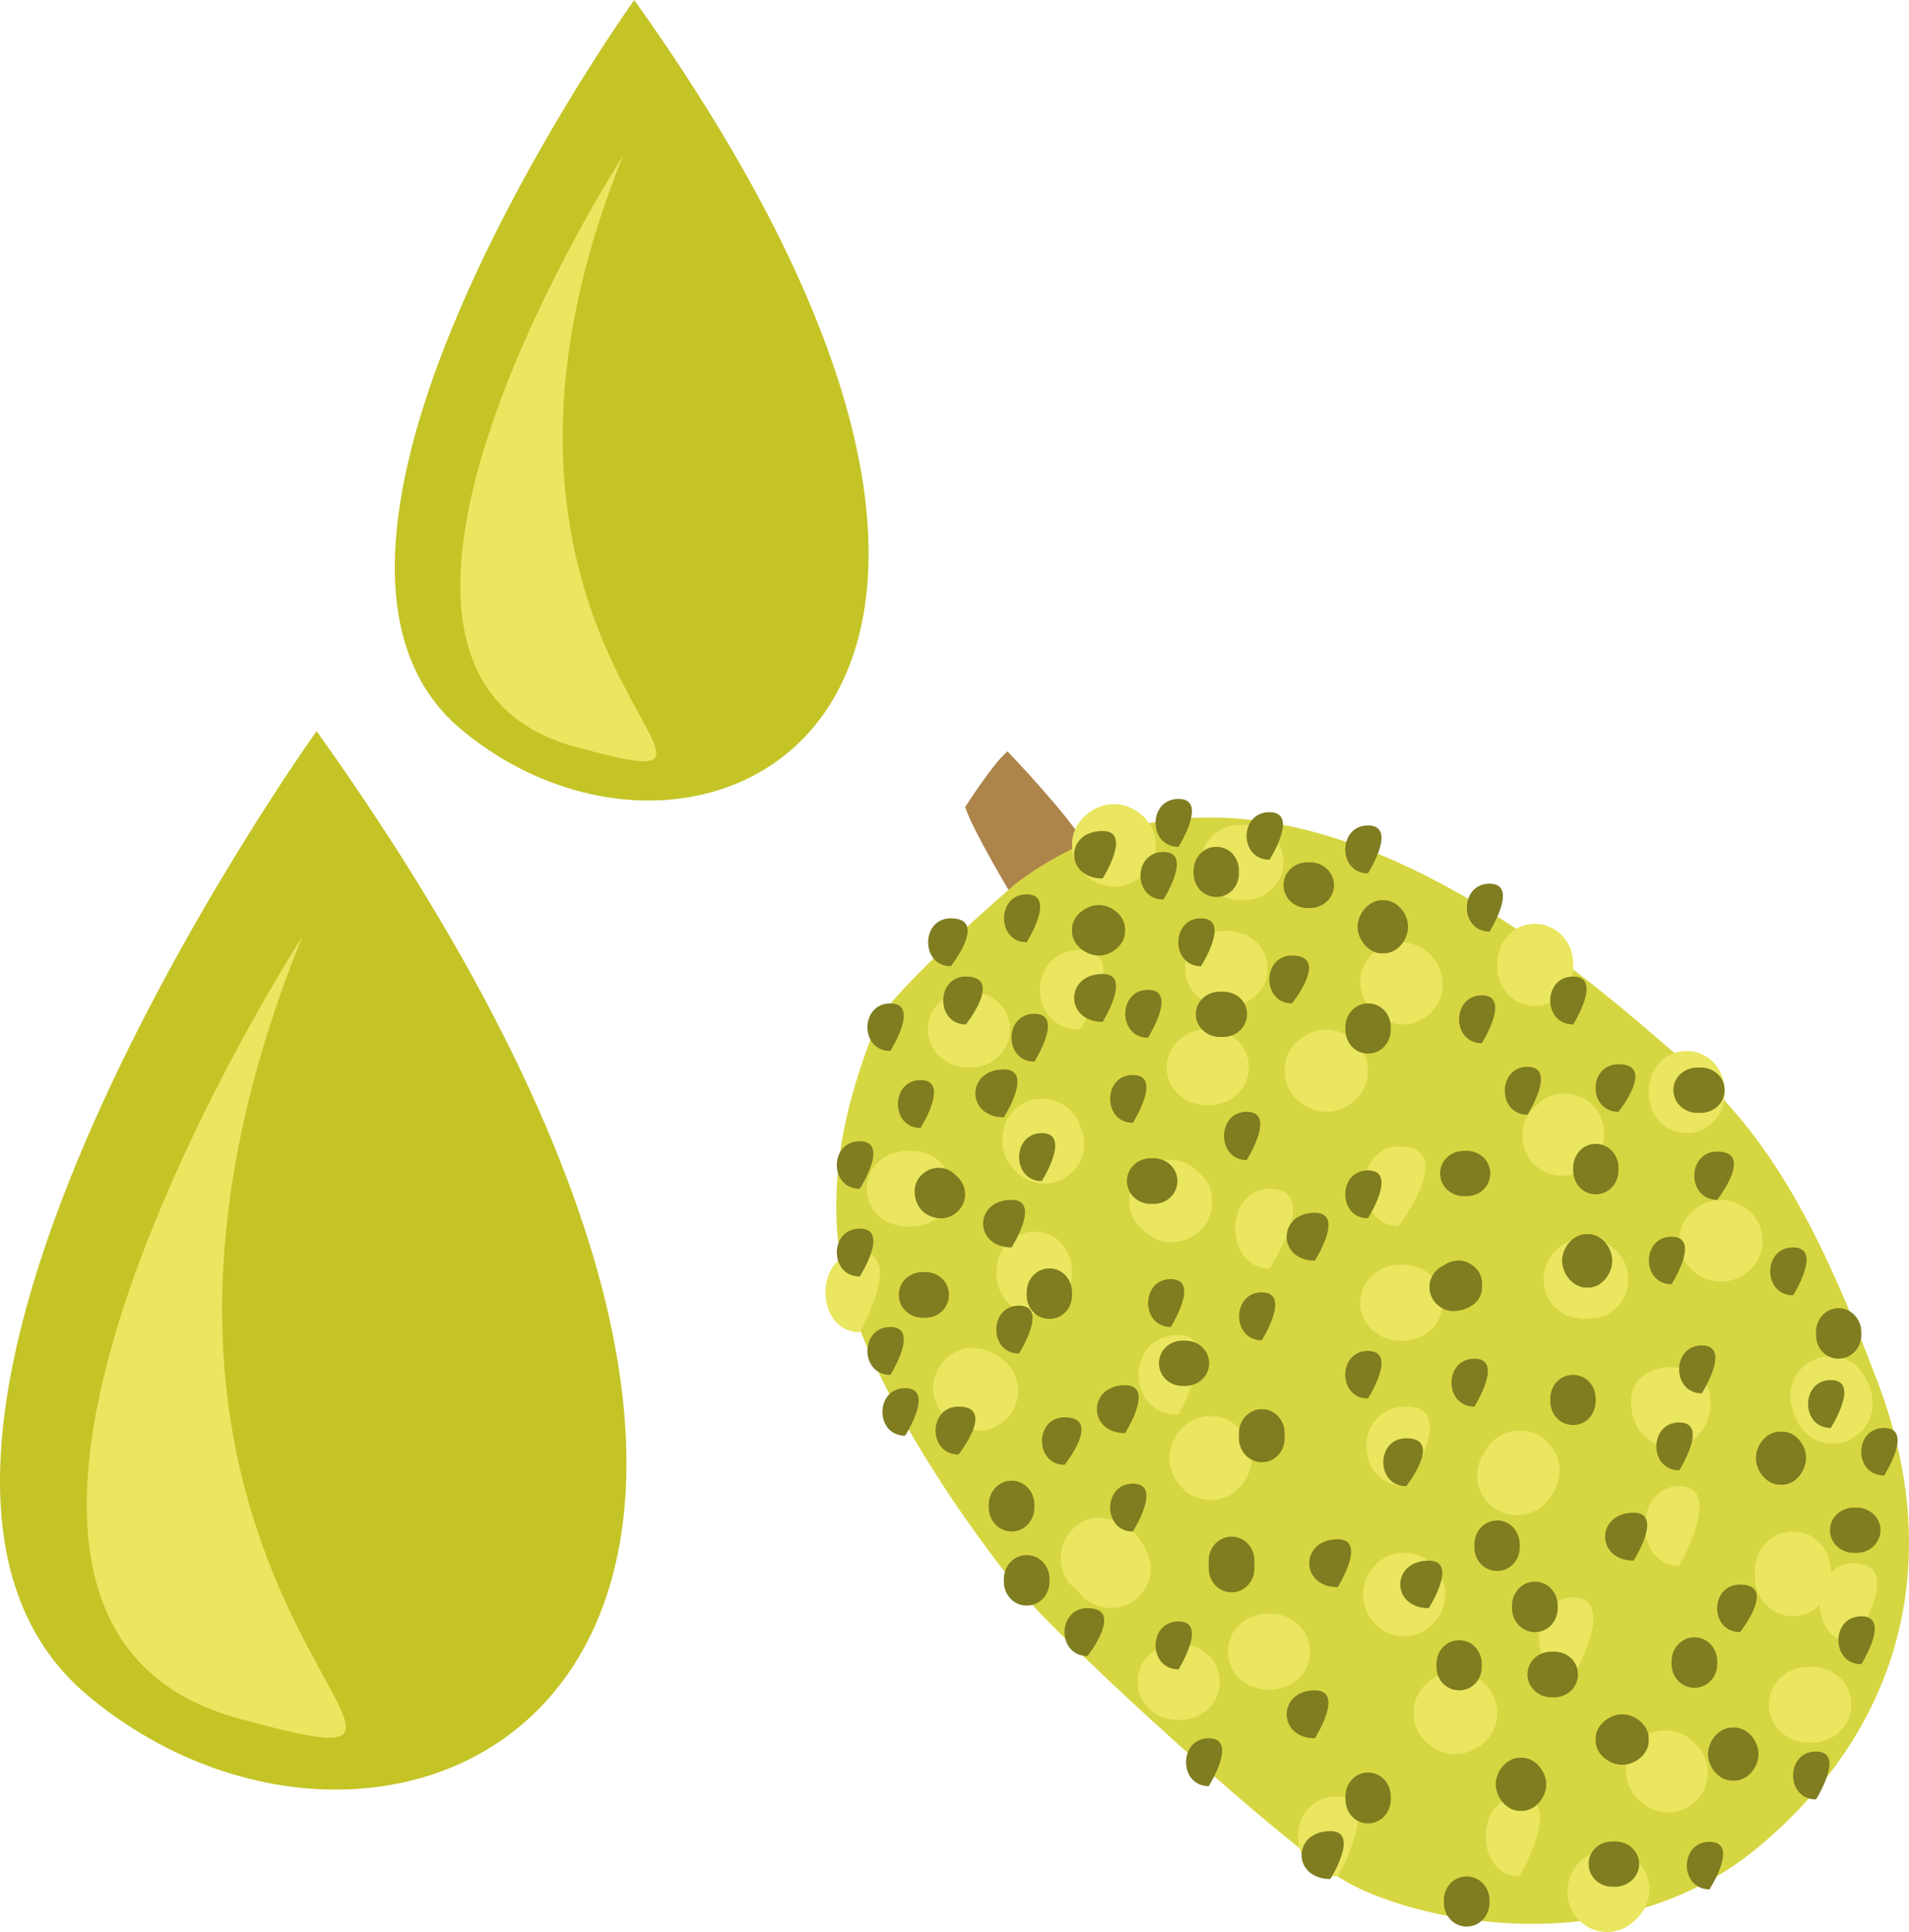 <?xml version="1.0" encoding="UTF-8" standalone="no"?>
<!-- Creator: CorelDRAW Home & Student X7 -->

<svg
   xmlns:dc="http://purl.org/dc/elements/1.1/"
   xmlns:cc="http://creativecommons.org/ns#"
   xmlns:rdf="http://www.w3.org/1999/02/22-rdf-syntax-ns#"
   xmlns:svg="http://www.w3.org/2000/svg"
   xmlns="http://www.w3.org/2000/svg"
   xmlns:sodipodi="http://sodipodi.sourceforge.net/DTD/sodipodi-0.dtd"
   xmlns:inkscape="http://www.inkscape.org/namespaces/inkscape"
   xml:space="preserve"
   width="51.806mm"
   height="52.43mm"
   version="1.1"
   style="clip-rule:evenodd;fill-rule:evenodd;image-rendering:optimizeQuality;shape-rendering:geometricPrecision;text-rendering:geometricPrecision"
   viewBox="0 0 5180.579 5243"
   id="svg295"
   sodipodi:docname="3362.svg"
   inkscape:version="0.92.4 (5da689c313, 2019-01-14)"><sodipodi:namedview
   pagecolor="#ffffff"
   bordercolor="#666666"
   borderopacity="1"
   objecttolerance="10"
   gridtolerance="10"
   guidetolerance="10"
   inkscape:pageopacity="0"
   inkscape:pageshadow="2"
   inkscape:window-width="640"
   inkscape:window-height="480"
   id="namedview297"
   showgrid="false"
   inkscape:zoom="0.2102413"
   inkscape:cx="93.021866"
   inkscape:cy="90.255116"
   inkscape:window-x="0"
   inkscape:window-y="0"
   inkscape:window-maximized="0"
   inkscape:current-layer="svg295" />
 <defs
   id="defs4">
  <style
   type="text/css"
   id="style2">
   <![CDATA[
    .fil3 {fill:#7F7D1F;fill-rule:nonzero}
    .fil0 {fill:#AD844A;fill-rule:nonzero}
    .fil4 {fill:#C4C427;fill-rule:nonzero}
    .fil1 {fill:#D6D642;fill-rule:nonzero}
    .fil2 {fill:#EAE660;fill-rule:nonzero}
   ]]>
  </style>
 </defs>
 <g
   id="Vrstva_x0020_1"
   transform="translate(-8038.797,-11995)">
  <g
   id="_457830904">
   <path
   class="fil0"
   d="m 10989,14293 c -51,-87 -216,-259 -216,-259 -36,28 -115,151 -115,151 21,65 129,244 129,244 z"
   id="path7"
   inkscape:connector-curvature="0"
   style="fill:#ad844a;fill-rule:nonzero" />
   <path
   class="fil1"
   d="m 10795,14393 c 0,0 -353,303 -382,389 -29,87 -151,361 -86,670 64,310 367,727 489,871 122,144 691,663 864,771 173,108 734,244 1131,-87 396,-331 504,-785 324,-1260 -156,-410 -288,-669 -533,-878 -245,-209 -1102,-1008 -1807,-476 z"
   id="path9"
   inkscape:connector-curvature="0"
   style="fill:#d6d642;fill-rule:nonzero" />
   <path
   class="fil2"
   d="m 11313,14994 h 7 c 59,0 108,-44 108,-102 0,-59 -49,-104 -108,-104 h -7 c -59,0 -108,45 -108,104 0,58 49,102 108,102 z"
   id="path11"
   inkscape:connector-curvature="0"
   style="fill:#eae660;fill-rule:nonzero" />
   <path
   class="fil2"
   d="m 11751,14904 v -7 c 0,-59 -54,-108 -113,-108 -59,0 -113,49 -113,108 v 7 c 0,59 54,108 113,108 59,0 113,-49 113,-108 z"
   id="path13"
   inkscape:connector-curvature="0"
   style="fill:#eae660;fill-rule:nonzero" />
   <path
   class="fil2"
   d="m 11484,15437 c 0,0 144,-216 0,-216 -124,0 -124,216 0,216 0,0 -124,0 0,0 z"
   id="path15"
   inkscape:connector-curvature="0"
   style="fill:#eae660;fill-rule:nonzero" />
   <path
   class="fil2"
   d="m 11237,15834 c 0,0 123,-216 0,-216 -145,0 -145,216 0,216 0,0 -145,0 0,0 z"
   id="path17"
   inkscape:connector-curvature="0"
   style="fill:#eae660;fill-rule:nonzero" />
   <path
   class="fil2"
   d="m 10948,15452 v -7 c 0,-59 -43,-108 -102,-108 -59,0 -103,49 -103,108 v 7 c 0,59 44,108 103,108 59,0 102,-49 102,-108 z"
   id="path19"
   inkscape:connector-curvature="0"
   style="fill:#eae660;fill-rule:nonzero" />
   <path
   class="fil2"
   d="m 10975,15092 c 0,-3 0,-5 0,-7 -2,10 -3,19 -4,28 0,0 0,0 0,0 -25,25 -50,50 -75,75 0,0 0,0 0,0 -41,-16 -81,-33 -122,-50 0,1 0,2 1,2 -4,-8 -8,-17 -11,-25 5,13 10,26 16,39 12,24 40,42 65,49 28,8 58,4 83,-11 24,-14 42,-37 50,-64 8,-30 2,-57 -11,-83 -1,-3 -2,-5 -3,-7 4,9 7,17 11,26 -5,-11 -8,-24 -14,-35 -28,-42 -73,-60 -122,-49 -1,0 -1,0 -1,0 -34,8 -68,41 -75,76 -3,12 -4,24 -4,36 0,59 49,108 108,108 59,0 108,-49 108,-108 z"
   id="path21"
   inkscape:connector-curvature="0"
   style="fill:#eae660;fill-rule:nonzero" />
   <path
   class="fil2"
   d="m 11212,15143 c -25,1 -33,2 -56,14 -16,10 -29,23 -38,39 -16,27 -17,54 -12,83 7,35 33,53 60,71 -8,-6 -15,-12 -22,-17 0,0 0,0 0,0 -9,-16 -18,-32 -28,-47 0,0 0,0 0,0 17,-41 34,-82 51,-122 -1,0 -1,0 -1,0 18,-5 36,-10 54,-14 0,0 0,0 -1,0 -29,2 -55,9 -76,31 -20,21 -32,48 -32,77 0,28 12,56 32,76 19,19 49,34 76,32 25,-2 34,-4 56,-16 16,-9 29,-22 39,-38 15,-26 17,-54 11,-84 -7,-34 -33,-52 -59,-70 7,6 14,11 21,17 0,0 0,0 0,0 9,15 18,31 28,48 0,-1 0,-1 0,-1 -17,41 -33,81 -50,122 0,0 1,0 1,0 -18,5 -37,9 -55,15 1,0 1,0 1,0 30,-3 55,-11 77,-33 19,-19 31,-47 31,-75 0,-29 -12,-57 -31,-77 -19,-19 -49,-34 -77,-31 z"
   id="path23"
   inkscape:connector-curvature="0"
   style="fill:#eae660;fill-rule:nonzero" />
   <path
   class="fil2"
   d="m 10969,14789 c 0,0 144,-216 0,-216 -144,0 -144,216 0,216 0,0 -144,0 0,0 z"
   id="path25"
   inkscape:connector-curvature="0"
   style="fill:#eae660;fill-rule:nonzero" />
   <path
   class="fil2"
   d="m 10672,14686 h -7 c -59,0 -108,43 -108,102 0,59 49,104 108,104 h 7 c 59,0 108,-45 108,-104 0,-59 -49,-102 -108,-102 z"
   id="path27"
   inkscape:connector-curvature="0"
   style="fill:#eae660;fill-rule:nonzero" />
   <path
   class="fil2"
   d="m 10513,15118 h -14 c -58,0 -108,44 -108,103 0,59 50,102 108,102 h 14 c 59,0 108,-43 108,-102 0,-59 -49,-103 -108,-103 z"
   id="path29"
   inkscape:connector-curvature="0"
   style="fill:#eae660;fill-rule:nonzero" />
   <path
   class="fil2"
   d="m 10679,15870 c 1,0 2,0 3,0 -19,-5 -37,-10 -55,-15 1,0 3,1 4,2 -8,-5 -15,-11 -22,-17 8,8 17,14 26,21 17,13 38,13 59,16 26,3 58,-14 76,-32 20,-20 32,-48 32,-76 0,-29 -12,-56 -32,-77 -7,-5 -14,-11 -22,-17 -17,-9 -35,-14 -54,-14 -1,0 -2,-1 -3,-1 19,6 37,10 55,15 -1,0 -3,-1 -4,-2 8,6 15,11 22,17 -8,-8 -17,-14 -26,-20 -17,-13 -38,-14 -59,-17 -26,-3 -58,14 -76,32 -20,20 -32,48 -32,77 0,28 12,56 32,76 7,6 14,11 22,17 17,10 35,15 54,15 z"
   id="path31"
   inkscape:connector-curvature="0"
   style="fill:#eae660;fill-rule:nonzero" />
   <path
   class="fil2"
   d="m 11025,16330 c 1,0 2,0 3,1 -10,-2 -20,-3 -29,-4 2,0 4,0 5,1 -8,-4 -17,-7 -26,-11 2,1 4,2 5,3 -8,-5 -15,-11 -22,-17 2,2 4,4 5,6 -5,-7 -11,-15 -17,-22 5,6 8,12 12,19 26,52 99,67 147,38 24,-14 42,-37 50,-64 8,-30 2,-57 -11,-83 -8,-16 -18,-29 -29,-43 -23,-27 -59,-37 -93,-40 -59,-4 -108,52 -108,108 0,29 11,56 31,77 22,21 48,30 77,31 z"
   id="path33"
   inkscape:connector-curvature="0"
   style="fill:#eae660;fill-rule:nonzero" />
   <path
   class="fil2"
   d="m 11479,16580 h 7 c 59,0 108,-44 108,-103 0,-59 -49,-103 -108,-103 h -7 c -59,0 -108,44 -108,103 0,59 49,103 108,103 z"
   id="path35"
   inkscape:connector-curvature="0"
   style="fill:#eae660;fill-rule:nonzero" />
   <path
   class="fil2"
   d="m 11320,16065 h 8 c 58,0 108,-55 108,-114 0,-58 -50,-113 -108,-113 h -8 c -59,0 -108,55 -108,113 0,59 49,114 108,114 z"
   id="path37"
   inkscape:connector-curvature="0"
   style="fill:#eae660;fill-rule:nonzero" />
   <path
   class="fil2"
   d="m 11234,16662 h 7 c 59,0 108,-44 108,-103 0,-59 -49,-103 -108,-103 h -7 c -59,0 -108,44 -108,103 0,59 49,103 108,103 z"
   id="path39"
   inkscape:connector-curvature="0"
   style="fill:#eae660;fill-rule:nonzero" />
   <path
   class="fil2"
   d="m 11669,17087 c 0,0 124,-217 0,-217 -144,0 -144,217 0,217 0,0 -144,0 0,0 z"
   id="path41"
   inkscape:connector-curvature="0"
   style="fill:#eae660;fill-rule:nonzero" />
   <path
   class="fil2"
   d="m 12163,17087 c 0,0 124,-217 0,-217 -123,0 -123,217 0,217 0,0 -123,0 0,0 z"
   id="path43"
   inkscape:connector-curvature="0"
   style="fill:#eae660;fill-rule:nonzero" />
   <path
   class="fil2"
   d="m 12308,16546 c 0,0 123,-216 0,-216 -124,0 -124,216 0,216 0,0 -124,0 0,0 z"
   id="path45"
   inkscape:connector-curvature="0"
   style="fill:#eae660;fill-rule:nonzero" />
   <path
   class="fil2"
   d="m 11853,16209 h -7 c -59,0 -108,54 -108,113 0,59 49,113 108,113 h 7 c 59,0 108,-54 108,-113 0,-59 -49,-113 -108,-113 z"
   id="path47"
   inkscape:connector-curvature="0"
   style="fill:#eae660;fill-rule:nonzero" />
   <path
   class="fil2"
   d="m 11175,14293 v -8 c 0,-58 -55,-108 -113,-108 -59,0 -114,50 -114,108 v 8 c 0,59 55,108 114,108 58,0 113,-49 113,-108 z"
   id="path49"
   inkscape:connector-curvature="0"
   style="fill:#eae660;fill-rule:nonzero" />
   <path
   class="fil2"
   d="m 11406,14438 h 8 c 58,0 108,-44 108,-103 0,-59 -50,-102 -108,-102 h -8 c -58,0 -108,43 -108,102 0,59 50,103 108,103 z"
   id="path51"
   inkscape:connector-curvature="0"
   style="fill:#eae660;fill-rule:nonzero" />
   <path
   class="fil2"
   d="m 11838,14768 c 2,0 3,0 5,0 -10,-1 -19,-2 -29,-4 0,0 1,0 2,0 -9,-3 -18,-7 -27,-11 1,1 1,1 2,1 -13,-13 -26,-26 -40,-39 1,0 1,1 1,1 -4,-8 -7,-17 -11,-26 0,1 0,1 0,1 -1,-9 -2,-18 -3,-28 0,2 0,3 0,4 0,59 48,108 108,108 58,0 108,-49 108,-108 -1,-65 -50,-115 -116,-115 -58,-1 -108,50 -108,108 0,59 50,107 108,108 z"
   id="path53"
   inkscape:connector-curvature="0"
   style="fill:#eae660;fill-rule:nonzero" />
   <path
   class="fil2"
   d="m 11363,14726 h 8 c 58,0 108,-43 108,-102 0,-59 -50,-103 -108,-103 h -8 c -59,0 -108,44 -108,103 0,59 49,102 108,102 z"
   id="path55"
   inkscape:connector-curvature="0"
   style="fill:#eae660;fill-rule:nonzero" />
   <path
   class="fil2"
   d="m 12102,14610 v 7 c 0,59 43,108 102,108 59,0 104,-49 104,-108 v -7 c 0,-59 -45,-108 -104,-108 -59,0 -102,49 -102,108 z"
   id="path57"
   inkscape:connector-curvature="0"
   style="fill:#eae660;fill-rule:nonzero" />
   <path
   class="fil2"
   d="m 12209,14994 c -3,2 -5,5 -8,7 -41,42 -41,111 0,153 42,42 112,42 153,0 l 7,-7 c 42,-42 42,-111 0,-153 -41,-42 -111,-42 -152,0 z"
   id="path59"
   inkscape:connector-curvature="0"
   style="fill:#eae660;fill-rule:nonzero" />
   <path
   class="fil2"
   d="m 11834,15322 c 0,0 165,-216 0,-216 -123,0 -123,216 0,216 0,0 -123,0 0,0 z"
   id="path61"
   inkscape:connector-curvature="0"
   style="fill:#eae660;fill-rule:nonzero" />
   <path
   class="fil2"
   d="m 11855,16028 c 0,0 144,-216 0,-216 -144,0 -144,216 0,216 0,0 -144,0 0,0 z"
   id="path63"
   inkscape:connector-curvature="0"
   style="fill:#eae660;fill-rule:nonzero" />
   <path
   class="fil2"
   d="m 12681,15797 c 0,0 0,165 0,0 0,0 -216,-123 -216,0 0,165 216,165 216,0 0,-123 -216,-123 -216,0 0,165 216,165 216,0 0,0 0,165 0,0 z"
   id="path65"
   inkscape:connector-curvature="0"
   style="fill:#eae660;fill-rule:nonzero" />
   <path
   class="fil2"
   d="m 11838,15633 h 8 c 59,0 108,-45 108,-103 0,-59 -49,-103 -108,-103 h -8 c -58,0 -108,44 -108,103 0,58 50,103 108,103 z"
   id="path67"
   inkscape:connector-curvature="0"
   style="fill:#eae660;fill-rule:nonzero" />
   <path
   class="fil2"
   d="m 12412,15543 c 1,-2 2,-3 4,-4 -7,5 -14,11 -22,17 1,-1 1,-1 2,-1 -9,3 -17,10 -26,13 1,0 1,3 1,3 h -57 c 1,0 1,-3 1,-3 -8,-3 -17,-9 -25,-12 0,0 1,0 1,0 -7,-5 -14,-11 -22,-17 2,1 3,2 5,4 41,41 111,41 152,0 42,-41 42,-112 0,-153 -23,-23 -51,-37 -83,-37 -33,0 -61,14 -84,37 -42,41 -41,112 0,153 42,41 111,41 153,0 z"
   id="path69"
   inkscape:connector-curvature="0"
   style="fill:#eae660;fill-rule:nonzero" />
   <path
   class="fil2"
   d="m 12596,15359 v 7 c 0,58 54,107 113,107 59,0 113,-49 113,-107 v -7 c 0,-59 -54,-108 -113,-108 -59,0 -113,49 -113,108 z"
   id="path71"
   inkscape:connector-curvature="0"
   style="fill:#eae660;fill-rule:nonzero" />
   <path
   class="fil2"
   d="m 12929,15859 c 1,1 1,3 2,3 -5,-7 -11,-14 -17,-21 2,1 2,3 4,5 -5,-9 -8,-18 -12,-26 1,2 2,4 2,5 -2,-9 -3,-19 -4,-28 0,2 0,5 0,8 1,58 49,108 108,108 59,0 109,-50 109,-108 -1,-39 -14,-69 -39,-98 -40,-44 -114,-40 -153,0 -20,20 -32,48 -32,76 0,30 12,55 32,76 z"
   id="path73"
   inkscape:connector-curvature="0"
   style="fill:#eae660;fill-rule:nonzero" />
   <path
   class="fil2"
   d="m 12801,16258 v 15 c 0,58 45,108 104,108 59,0 102,-50 102,-108 v -15 c 0,-58 -43,-107 -102,-107 -59,0 -104,49 -104,107 z"
   id="path75"
   inkscape:connector-curvature="0"
   style="fill:#eae660;fill-rule:nonzero" />
   <path
   class="fil2"
   d="m 12642,16730 c -2,-3 -5,-6 -7,-8 -41,-42 -111,-42 -153,0 -41,42 -41,111 0,153 2,2 5,5 8,7 41,42 111,42 152,0 42,-42 42,-111 0,-152 z"
   id="path77"
   inkscape:connector-curvature="0"
   style="fill:#eae660;fill-rule:nonzero" />
   <path
   class="fil2"
   d="m 12596,16244 c 0,0 123,-216 0,-216 -124,0 -124,216 0,216 0,0 -124,0 0,0 z"
   id="path79"
   inkscape:connector-curvature="0"
   style="fill:#eae660;fill-rule:nonzero" />
   <path
   class="fil2"
   d="m 12055,15985 c 0,1 0,3 -1,4 2,-9 3,-19 4,-29 0,1 0,3 0,3 3,-9 7,-17 10,-26 0,1 0,1 0,2 5,-7 11,-15 17,-22 -2,2 -4,4 -6,6 -42,41 -42,111 0,152 42,42 111,42 153,0 25,-25 38,-55 39,-90 0,-59 -50,-108 -108,-108 -60,0 -108,49 -108,108 z"
   id="path81"
   inkscape:connector-curvature="0"
   style="fill:#eae660;fill-rule:nonzero" />
   <path
   class="fil2"
   d="m 11875,16640 v 7 c 0,59 54,108 113,108 59,0 114,-49 114,-108 v -7 c 0,-59 -55,-108 -114,-108 -59,0 -113,49 -113,108 z"
   id="path83"
   inkscape:connector-curvature="0"
   style="fill:#eae660;fill-rule:nonzero" />
   <path
   class="fil2"
   d="m 12947,16724 h 8 c 59,0 108,-44 108,-103 0,-59 -49,-103 -108,-103 h -8 c -58,0 -108,44 -108,103 0,59 50,103 108,103 z"
   id="path85"
   inkscape:connector-curvature="0"
   style="fill:#eae660;fill-rule:nonzero" />
   <path
   class="fil2"
   d="m 13069,16453 c 0,0 144,-216 0,-216 -123,0 -123,216 0,216 0,0 -123,0 0,0 z"
   id="path87"
   inkscape:connector-curvature="0"
   style="fill:#eae660;fill-rule:nonzero" />
   <path
   class="fil2"
   d="m 12508,17130 c 0,-2 0,-3 0,-4 l -4,28 c 1,0 1,-1 1,-1 -4,8 -8,17 -11,26 0,-1 0,-1 0,-1 -12,13 -25,25 -38,39 0,-1 0,-1 0,-1 -8,4 -16,7 -25,11 0,0 0,0 1,0 -9,1 -19,2 -29,4 2,-1 3,-1 4,-1 59,0 108,-48 108,-108 0,-58 -49,-108 -108,-108 -65,1 -115,51 -115,116 0,58 49,108 108,108 59,0 108,-50 108,-108 z"
   id="path89"
   inkscape:connector-curvature="0"
   style="fill:#eae660;fill-rule:nonzero" />
   <path
   class="fil2"
   d="m 12719,14962 v -7 c 0,-59 -44,-108 -103,-108 -59,0 -103,49 -103,108 v 7 c 0,59 44,108 103,108 59,0 103,-49 103,-108 z"
   id="path91"
   inkscape:connector-curvature="0"
   style="fill:#eae660;fill-rule:nonzero" />
   <path
   class="fil2"
   d="m 10372,15610 c 0,0 123,-216 0,-216 -124,0 -124,216 0,216 0,0 -124,0 0,0 z"
   id="path93"
   inkscape:connector-curvature="0"
   style="fill:#eae660;fill-rule:nonzero" />
   <path
   class="fil3"
   d="m 10537,15056 c 0,0 82,-130 0,-130 -82,0 -82,130 0,130 0,0 -82,0 0,0 z"
   id="path95"
   inkscape:connector-curvature="0"
   style="fill:#7f7d1f;fill-rule:nonzero" />
   <path
   class="fil3"
   d="m 10660,14775 c 0,0 103,-130 0,-130 -82,0 -82,130 0,130 0,0 -82,0 0,0 z"
   id="path97"
   inkscape:connector-curvature="0"
   style="fill:#7f7d1f;fill-rule:nonzero" />
   <path
   class="fil3"
   d="m 10372,15221 c 0,0 83,-129 0,-129 -83,0 -83,129 0,129 0,0 -83,0 0,0 z"
   id="path99"
   inkscape:connector-curvature="0"
   style="fill:#7f7d1f;fill-rule:nonzero" />
   <path
   class="fil3"
   d="m 10455,14847 c 0,0 82,-129 0,-129 -83,0 -83,129 0,129 0,0 -83,0 0,0 z"
   id="path101"
   inkscape:connector-curvature="0"
   style="fill:#7f7d1f;fill-rule:nonzero" />
   <path
   class="fil3"
   d="m 10825,14552 c 0,0 82,-130 0,-130 -82,0 -82,130 0,130 0,0 -82,0 0,0 z"
   id="path103"
   inkscape:connector-curvature="0"
   style="fill:#7f7d1f;fill-rule:nonzero" />
   <path
   class="fil3"
   d="m 11031,14379 c 0,0 82,-129 0,-129 -103,0 -103,129 0,129 0,0 -103,0 0,0 z"
   id="path105"
   inkscape:connector-curvature="0"
   style="fill:#7f7d1f;fill-rule:nonzero" />
   <path
   class="fil3"
   d="m 11401,14365 v -7 c 0,-36 -26,-65 -61,-65 -36,0 -62,29 -62,65 v 7 c 0,35 26,64 62,64 35,0 61,-29 61,-64 z"
   id="path107"
   inkscape:connector-curvature="0"
   style="fill:#7f7d1f;fill-rule:nonzero" />
   <path
   class="fil3"
   d="m 11154,14811 c 0,0 83,-130 0,-130 -82,0 -82,130 0,130 0,0 -82,0 0,0 z"
   id="path109"
   inkscape:connector-curvature="0"
   style="fill:#7f7d1f;fill-rule:nonzero" />
   <path
   class="fil3"
   d="m 10948,14516 v 7 c 0,35 37,65 73,65 35,0 71,-30 71,-65 v -7 c 0,-35 -36,-65 -71,-65 -36,0 -73,30 -73,65 z"
   id="path111"
   inkscape:connector-curvature="0"
   style="fill:#7f7d1f;fill-rule:nonzero" />
   <path
   class="fil3"
   d="m 10866,15200 c 0,0 82,-130 0,-130 -82,0 -82,130 0,130 0,0 -82,0 0,0 z"
   id="path113"
   inkscape:connector-curvature="0"
   style="fill:#7f7d1f;fill-rule:nonzero" />
   <path
   class="fil3"
   d="m 10846,14876 c 0,0 82,-130 0,-130 -83,0 -83,130 0,130 0,0 -83,0 0,0 z"
   id="path115"
   inkscape:connector-curvature="0"
   style="fill:#7f7d1f;fill-rule:nonzero" />
   <path
   class="fil3"
   d="m 10543,15571 h 7 c 35,0 64,-27 64,-62 0,-36 -29,-62 -64,-62 h -7 c -36,0 -65,26 -65,62 0,35 29,62 65,62 z"
   id="path117"
   inkscape:connector-curvature="0"
   style="fill:#7f7d1f;fill-rule:nonzero" />
   <path
   class="fil3"
   d="m 10521,15229 c 0,41 30,72 72,72 35,0 65,-30 65,-65 0,-36 -30,-65 -65,-65 -1,0 -3,0 -4,0 6,1 11,1 17,2 0,0 -1,0 -1,0 5,2 10,5 15,6 0,0 0,0 -1,0 8,8 16,16 23,23 0,0 0,0 0,0 2,5 5,10 7,15 -1,0 -1,-1 -1,-1 1,5 2,11 3,17 0,-2 0,-3 0,-4 -1,-36 -30,-65 -65,-65 -35,0 -66,29 -65,65 z"
   id="path119"
   inkscape:connector-curvature="0"
   style="fill:#7f7d1f;fill-rule:nonzero" />
   <path
   class="fil3"
   d="m 10372,15459 c 0,0 83,-130 0,-130 -83,0 -83,130 0,130 0,0 -83,0 0,0 z"
   id="path121"
   inkscape:connector-curvature="0"
   style="fill:#7f7d1f;fill-rule:nonzero" />
   <path
   class="fil3"
   d="m 10948,15510 v -8 c 0,-35 -26,-65 -61,-65 -36,0 -62,30 -62,65 v 8 c 0,35 26,64 62,64 35,0 61,-29 61,-64 z"
   id="path123"
   inkscape:connector-curvature="0"
   style="fill:#7f7d1f;fill-rule:nonzero" />
   <path
   class="fil3"
   d="m 10784,15380 c 0,0 82,-129 0,-129 -103,0 -103,129 0,129 0,0 -103,0 0,0 z"
   id="path125"
   inkscape:connector-curvature="0"
   style="fill:#7f7d1f;fill-rule:nonzero" />
   <path
   class="fil3"
   d="m 11169,15138 h -7 c -36,0 -65,27 -65,62 0,35 29,62 65,62 h 7 c 36,0 65,-27 65,-62 0,-35 -29,-62 -65,-62 z"
   id="path127"
   inkscape:connector-curvature="0"
   style="fill:#7f7d1f;fill-rule:nonzero" />
   <path
   class="fil3"
   d="m 10763,15027 c 0,0 83,-130 0,-130 -103,0 -103,130 0,130 0,0 -103,0 0,0 z"
   id="path129"
   inkscape:connector-curvature="0"
   style="fill:#7f7d1f;fill-rule:nonzero" />
   <path
   class="fil3"
   d="m 11113,15042 c 0,0 83,-130 0,-130 -82,0 -82,130 0,130 0,0 -82,0 0,0 z"
   id="path131"
   inkscape:connector-curvature="0"
   style="fill:#7f7d1f;fill-rule:nonzero" />
   <path
   class="fil3"
   d="m 11422,15143 c 0,0 83,-131 0,-131 -82,0 -82,131 0,131 0,0 -82,0 0,0 z"
   id="path133"
   inkscape:connector-curvature="0"
   style="fill:#7f7d1f;fill-rule:nonzero" />
   <path
   class="fil3"
   d="m 11356,14809 h 2 c 36,0 65,-27 65,-62 0,-35 -29,-61 -65,-61 h -9 c -35,0 -65,26 -65,61 0,35 30,62 65,62 h 9 c 36,0 65,-27 65,-62 0,-35 -29,-61 -65,-61 h -2 c -35,0 -65,26 -65,61 0,35 30,62 65,62 z"
   id="path135"
   inkscape:connector-curvature="0"
   style="fill:#7f7d1f;fill-rule:nonzero" />
   <path
   class="fil3"
   d="m 11031,14768 c 0,0 82,-130 0,-130 -103,0 -103,130 0,130 0,0 -103,0 0,0 z"
   id="path137"
   inkscape:connector-curvature="0"
   style="fill:#7f7d1f;fill-rule:nonzero" />
   <path
   class="fil3"
   d="m 11298,14617 c 0,0 83,-130 0,-130 -82,0 -82,130 0,130 0,0 -82,0 0,0 z"
   id="path139"
   inkscape:connector-curvature="0"
   style="fill:#7f7d1f;fill-rule:nonzero" />
   <path
   class="fil3"
   d="m 11196,14436 c 0,0 82,-129 0,-129 -83,0 -83,129 0,129 0,0 -83,0 0,0 z"
   id="path141"
   inkscape:connector-curvature="0"
   style="fill:#7f7d1f;fill-rule:nonzero" />
   <path
   class="fil3"
   d="m 11587,14459 h 7 c 35,0 65,-27 65,-62 0,-35 -30,-62 -65,-62 h -7 c -36,0 -65,27 -65,62 0,35 29,62 65,62 z"
   id="path143"
   inkscape:connector-curvature="0"
   style="fill:#7f7d1f;fill-rule:nonzero" />
   <path
   class="fil3"
   d="m 11690,14782 v 7 c 0,36 26,65 61,65 36,0 62,-29 62,-65 v -7 c 0,-35 -26,-64 -62,-64 -35,0 -61,29 -61,64 z"
   id="path145"
   inkscape:connector-curvature="0"
   style="fill:#7f7d1f;fill-rule:nonzero" />
   <path
   class="fil3"
   d="m 11751,14365 c 0,0 83,-130 0,-130 -82,0 -82,130 0,130 0,0 -82,0 0,0 z"
   id="path147"
   inkscape:connector-curvature="0"
   style="fill:#7f7d1f;fill-rule:nonzero" />
   <path
   class="fil3"
   d="m 11484,14328 c 0,0 82,-129 0,-129 -83,0 -83,129 0,129 0,0 -83,0 0,0 z"
   id="path149"
   inkscape:connector-curvature="0"
   style="fill:#7f7d1f;fill-rule:nonzero" />
   <path
   class="fil3"
   d="m 11237,14293 c 0,0 82,-130 0,-130 -83,0 -83,130 0,130 0,0 -83,0 0,0 z"
   id="path151"
   inkscape:connector-curvature="0"
   style="fill:#7f7d1f;fill-rule:nonzero" />
   <path
   class="fil3"
   d="m 10619,14617 c 0,0 103,-130 0,-130 -82,0 -82,130 0,130 0,0 -82,0 0,0 z"
   id="path153"
   inkscape:connector-curvature="0"
   style="fill:#7f7d1f;fill-rule:nonzero" />
   <path
   class="fil3"
   d="m 10455,15726 c 0,0 82,-130 0,-130 -83,0 -83,130 0,130 0,0 -83,0 0,0 z"
   id="path155"
   inkscape:connector-curvature="0"
   style="fill:#7f7d1f;fill-rule:nonzero" />
   <path
   class="fil3"
   d="m 10495,15891 c 0,0 83,-129 0,-129 -82,0 -82,129 0,129 0,0 -82,0 0,0 z"
   id="path157"
   inkscape:connector-curvature="0"
   style="fill:#7f7d1f;fill-rule:nonzero" />
   <path
   class="fil3"
   d="m 10887,16287 v -7 c 0,-36 -27,-65 -62,-65 -35,0 -62,29 -62,65 v 7 c 0,36 27,65 62,65 35,0 62,-29 62,-65 z"
   id="path159"
   inkscape:connector-curvature="0"
   style="fill:#7f7d1f;fill-rule:nonzero" />
   <path
   class="fil3"
   d="m 11237,16525 c 0,0 82,-130 0,-130 -83,0 -83,130 0,130 0,0 -83,0 0,0 z"
   id="path161"
   inkscape:connector-curvature="0"
   style="fill:#7f7d1f;fill-rule:nonzero" />
   <path
   class="fil3"
   d="m 11525,15898 v -14 c 0,-35 -26,-65 -62,-65 -35,0 -62,30 -62,65 v 14 c 0,35 27,65 62,65 36,0 62,-30 62,-65 z"
   id="path163"
   inkscape:connector-curvature="0"
   style="fill:#7f7d1f;fill-rule:nonzero" />
   <path
   class="fil3"
   d="m 12163,16194 v -8 c 0,-35 -26,-65 -61,-65 -36,0 -62,30 -62,65 v 8 c 0,35 26,64 62,64 35,0 61,-29 61,-64 z"
   id="path165"
   inkscape:connector-curvature="0"
   style="fill:#7f7d1f;fill-rule:nonzero" />
   <path
   class="fil3"
   d="m 12170,16765 h -7 c -36,0 -65,37 -65,72 0,35 29,72 65,72 h 7 c 35,0 65,-37 65,-72 0,-35 -30,-72 -65,-72 z"
   id="path167"
   inkscape:connector-curvature="0"
   style="fill:#7f7d1f;fill-rule:nonzero" />
   <path
   class="fil3"
   d="m 11813,16878 v -8 c 0,-35 -26,-65 -62,-65 -35,0 -61,30 -61,65 v 8 c 0,35 26,65 61,65 36,0 62,-30 62,-65 z"
   id="path169"
   inkscape:connector-curvature="0"
   style="fill:#7f7d1f;fill-rule:nonzero" />
   <path
   class="fil3"
   d="m 11669,16302 c 0,0 82,-130 0,-130 -103,0 -103,130 0,130 0,0 -103,0 0,0 z"
   id="path171"
   inkscape:connector-curvature="0"
   style="fill:#7f7d1f;fill-rule:nonzero" />
   <path
   class="fil3"
   d="m 11983,15553 c 32,-1 71,-18 77,-55 2,-18 2,-33 -7,-50 -9,-14 -23,-25 -39,-30 -16,-5 -35,-2 -50,6 -12,8 -28,24 -29,40 0,0 -1,1 -1,2 2,-5 5,-11 7,-16 6,-6 12,-13 19,-19 5,-2 10,-4 16,-7 -2,0 -2,1 -3,1 6,-1 12,-2 17,-2 -2,0 -5,0 -7,0 -35,0 -65,29 -65,65 0,35 30,65 65,65 z"
   id="path173"
   inkscape:connector-curvature="0"
   style="fill:#7f7d1f;fill-rule:nonzero" />
   <path
   class="fil3"
   d="m 12184,15020 c 0,0 82,-130 0,-130 -82,0 -82,130 0,130 0,0 -82,0 0,0 z"
   id="path175"
   inkscape:connector-curvature="0"
   style="fill:#7f7d1f;fill-rule:nonzero" />
   <path
   class="fil3"
   d="m 11751,15301 c 0,0 83,-130 0,-130 -82,0 -82,130 0,130 0,0 -82,0 0,0 z"
   id="path177"
   inkscape:connector-curvature="0"
   style="fill:#7f7d1f;fill-rule:nonzero" />
   <path
   class="fil3"
   d="m 11216,15596 c 0,0 82,-130 0,-130 -82,0 -82,130 0,130 0,0 -82,0 0,0 z"
   id="path179"
   inkscape:connector-curvature="0"
   style="fill:#7f7d1f;fill-rule:nonzero" />
   <path
   class="fil3"
   d="m 11248,15756 h 7 c 36,0 65,-26 65,-62 0,-35 -29,-61 -65,-61 h -7 c -35,0 -64,26 -64,61 0,36 29,62 64,62 z"
   id="path181"
   inkscape:connector-curvature="0"
   style="fill:#7f7d1f;fill-rule:nonzero" />
   <path
   class="fil3"
   d="m 10928,15970 c 0,0 103,-129 0,-129 -82,0 -82,129 0,129 0,0 -82,0 0,0 z"
   id="path183"
   inkscape:connector-curvature="0"
   style="fill:#7f7d1f;fill-rule:nonzero" />
   <path
   class="fil3"
   d="m 10640,15942 c 0,0 103,-130 0,-130 -83,0 -83,130 0,130 0,0 -83,0 0,0 z"
   id="path185"
   inkscape:connector-curvature="0"
   style="fill:#7f7d1f;fill-rule:nonzero" />
   <path
   class="fil3"
   d="m 10804,15668 c 0,0 83,-130 0,-130 -82,0 -82,130 0,130 0,0 -82,0 0,0 z"
   id="path187"
   inkscape:connector-curvature="0"
   style="fill:#7f7d1f;fill-rule:nonzero" />
   <path
   class="fil3"
   d="m 11113,16151 c 0,0 83,-130 0,-130 -82,0 -82,130 0,130 0,0 -82,0 0,0 z"
   id="path189"
   inkscape:connector-curvature="0"
   style="fill:#7f7d1f;fill-rule:nonzero" />
   <path
   class="fil3"
   d="m 11092,15884 c 0,0 83,-130 0,-130 -102,0 -102,130 0,130 0,0 -102,0 0,0 z"
   id="path191"
   inkscape:connector-curvature="0"
   style="fill:#7f7d1f;fill-rule:nonzero" />
   <path
   class="fil3"
   d="m 11607,15416 c 0,0 83,-130 0,-130 -102,0 -102,130 0,130 0,0 -102,0 0,0 z"
   id="path193"
   inkscape:connector-curvature="0"
   style="fill:#7f7d1f;fill-rule:nonzero" />
   <path
   class="fil3"
   d="m 11751,15790 c 0,0 83,-129 0,-129 -82,0 -82,129 0,129 0,0 -82,0 0,0 z"
   id="path195"
   inkscape:connector-curvature="0"
   style="fill:#7f7d1f;fill-rule:nonzero" />
   <path
   class="fil3"
   d="m 11937,16511 v 7 c 0,35 26,64 62,64 35,0 61,-29 61,-64 v -7 c 0,-36 -26,-65 -61,-65 -36,0 -62,29 -62,65 z"
   id="path197"
   inkscape:connector-curvature="0"
   style="fill:#7f7d1f;fill-rule:nonzero" />
   <path
   class="fil3"
   d="m 11607,16712 c 0,0 83,-130 0,-130 -102,0 -102,130 0,130 0,0 -102,0 0,0 z"
   id="path199"
   inkscape:connector-curvature="0"
   style="fill:#7f7d1f;fill-rule:nonzero" />
   <path
   class="fil3"
   d="m 11319,16230 v 21 c 0,36 27,65 62,65 35,0 62,-29 62,-65 v -21 c 0,-36 -27,-65 -62,-65 -35,0 -62,29 -62,65 z"
   id="path201"
   inkscape:connector-curvature="0"
   style="fill:#7f7d1f;fill-rule:nonzero" />
   <path
   class="fil3"
   d="m 11319,16842 c 0,0 82,-130 0,-130 -82,0 -82,130 0,130 0,0 -82,0 0,0 z"
   id="path203"
   inkscape:connector-curvature="0"
   style="fill:#7f7d1f;fill-rule:nonzero" />
   <path
   class="fil3"
   d="m 11649,17094 c 0,0 82,-130 0,-130 -104,0 -104,130 0,130 0,0 -104,0 0,0 z"
   id="path205"
   inkscape:connector-curvature="0"
   style="fill:#7f7d1f;fill-rule:nonzero" />
   <path
   class="fil3"
   d="m 11957,17151 v 7 c 0,36 27,65 62,65 35,0 62,-29 62,-65 v -7 c 0,-35 -27,-64 -62,-64 -35,0 -62,29 -62,64 z"
   id="path207"
   inkscape:connector-curvature="0"
   style="fill:#7f7d1f;fill-rule:nonzero" />
   <path
   class="fil3"
   d="m 12422,16992 h -8 c -35,0 -64,26 -64,61 0,35 29,62 64,62 h 8 c 35,0 65,-27 65,-62 0,-35 -30,-61 -65,-61 z"
   id="path209"
   inkscape:connector-curvature="0"
   style="fill:#7f7d1f;fill-rule:nonzero" />
   <path
   class="fil3"
   d="m 12575,16503 v 8 c 0,35 27,64 62,64 35,0 62,-29 62,-64 v -8 c 0,-35 -27,-65 -62,-65 -35,0 -62,30 -62,65 z"
   id="path211"
   inkscape:connector-curvature="0"
   style="fill:#7f7d1f;fill-rule:nonzero" />
   <path
   class="fil3"
   d="m 12142,16352 v 7 c 0,35 27,65 62,65 36,0 62,-30 62,-65 v -7 c 0,-35 -26,-65 -62,-65 -35,0 -62,30 -62,65 z"
   id="path213"
   inkscape:connector-curvature="0"
   style="fill:#7f7d1f;fill-rule:nonzero" />
   <path
   class="fil3"
   d="m 12369,15797 v -7 c 0,-35 -26,-64 -61,-64 -36,0 -62,29 -62,64 v 7 c 0,36 26,65 62,65 35,0 61,-29 61,-65 z"
   id="path215"
   inkscape:connector-curvature="0"
   style="fill:#7f7d1f;fill-rule:nonzero" />
   <path
   class="fil3"
   d="m 11855,16028 c 0,0 102,-130 0,-130 -83,0 -83,130 0,130 0,0 -83,0 0,0 z"
   id="path217"
   inkscape:connector-curvature="0"
   style="fill:#7f7d1f;fill-rule:nonzero" />
   <path
   class="fil3"
   d="m 12012,15241 h 7 c 35,0 64,-26 64,-62 0,-35 -29,-61 -64,-61 h -7 c -36,0 -65,26 -65,61 0,36 29,62 65,62 z"
   id="path219"
   inkscape:connector-curvature="0"
   style="fill:#7f7d1f;fill-rule:nonzero" />
   <path
   class="fil3"
   d="m 12081,14523 c 0,0 82,-130 0,-130 -82,0 -82,130 0,130 0,0 -82,0 0,0 z"
   id="path221"
   inkscape:connector-curvature="0"
   style="fill:#7f7d1f;fill-rule:nonzero" />
   <path
   class="fil3"
   d="m 12060,14826 c 0,0 82,-130 0,-130 -82,0 -82,130 0,130 0,0 -82,0 0,0 z"
   id="path223"
   inkscape:connector-curvature="0"
   style="fill:#7f7d1f;fill-rule:nonzero" />
   <path
   class="fil3"
   d="m 11545,14718 c 0,0 104,-130 0,-130 -82,0 -82,130 0,130 0,0 -82,0 0,0 z"
   id="path225"
   inkscape:connector-curvature="0"
   style="fill:#7f7d1f;fill-rule:nonzero" />
   <path
   class="fil3"
   d="m 12431,15012 c 0,0 103,-129 0,-129 -83,0 -83,129 0,129 0,0 -83,0 0,0 z"
   id="path227"
   inkscape:connector-curvature="0"
   style="fill:#7f7d1f;fill-rule:nonzero" />
   <path
   class="fil3"
   d="m 12308,14775 c 0,0 82,-130 0,-130 -83,0 -83,130 0,130 0,0 -83,0 0,0 z"
   id="path229"
   inkscape:connector-curvature="0"
   style="fill:#7f7d1f;fill-rule:nonzero" />
   <path
   class="fil3"
   d="m 12699,15251 c 0,0 102,-131 0,-131 -83,0 -83,131 0,131 0,0 -83,0 0,0 z"
   id="path231"
   inkscape:connector-curvature="0"
   style="fill:#7f7d1f;fill-rule:nonzero" />
   <path
   class="fil3"
   d="m 12343,15489 h 7 c 35,0 64,-37 64,-73 0,-35 -29,-72 -64,-72 h -7 c -35,0 -65,37 -65,72 0,36 30,73 65,73 z"
   id="path233"
   inkscape:connector-curvature="0"
   style="fill:#7f7d1f;fill-rule:nonzero" />
   <path
   class="fil3"
   d="m 12308,15164 v 7 c 0,35 26,65 61,65 36,0 62,-30 62,-65 v -7 c 0,-35 -26,-65 -62,-65 -35,0 -61,30 -61,65 z"
   id="path235"
   inkscape:connector-curvature="0"
   style="fill:#7f7d1f;fill-rule:nonzero" />
   <path
   class="fil3"
   d="m 11795,14438 h -7 c -35,0 -65,37 -65,72 0,35 30,72 65,72 h 7 c 36,0 65,-37 65,-72 0,-35 -29,-72 -65,-72 z"
   id="path237"
   inkscape:connector-curvature="0"
   style="fill:#7f7d1f;fill-rule:nonzero" />
   <path
   class="fil3"
   d="m 11463,15632 c 0,0 82,-130 0,-130 -82,0 -82,130 0,130 0,0 -82,0 0,0 z"
   id="path239"
   inkscape:connector-curvature="0"
   style="fill:#7f7d1f;fill-rule:nonzero" />
   <path
   class="fil3"
   d="m 10990,16489 c 0,0 102,-130 0,-130 -83,0 -83,130 0,130 0,0 -83,0 0,0 z"
   id="path241"
   inkscape:connector-curvature="0"
   style="fill:#7f7d1f;fill-rule:nonzero" />
   <path
   class="fil3"
   d="m 10846,16086 v -8 c 0,-35 -27,-65 -62,-65 -35,0 -62,30 -62,65 v 8 c 0,35 27,65 62,65 35,0 62,-30 62,-65 z"
   id="path243"
   inkscape:connector-curvature="0"
   style="fill:#7f7d1f;fill-rule:nonzero" />
   <path
   class="fil3"
   d="m 11916,16359 c 0,0 83,-129 0,-129 -103,0 -103,129 0,129 0,0 -103,0 0,0 z"
   id="path245"
   inkscape:connector-curvature="0"
   style="fill:#7f7d1f;fill-rule:nonzero" />
   <path
   class="fil3"
   d="m 12513,16719 v -7 c 0,-35 -36,-65 -72,-65 -35,0 -72,30 -72,65 v 7 c 0,36 37,65 72,65 36,0 72,-29 72,-65 z"
   id="path247"
   inkscape:connector-curvature="0"
   style="fill:#7f7d1f;fill-rule:nonzero" />
   <path
   class="fil3"
   d="m 12249,16601 h 7 c 36,0 65,-27 65,-62 0,-36 -29,-62 -65,-62 h -7 c -35,0 -65,26 -65,62 0,35 30,62 65,62 z"
   id="path249"
   inkscape:connector-curvature="0"
   style="fill:#7f7d1f;fill-rule:nonzero" />
   <path
   class="fil3"
   d="m 12739,16827 h 7 c 36,0 65,-37 65,-72 0,-35 -29,-72 -65,-72 h -7 c -36,0 -65,37 -65,72 0,35 29,72 65,72 z"
   id="path251"
   inkscape:connector-curvature="0"
   style="fill:#7f7d1f;fill-rule:nonzero" />
   <path
   class="fil3"
   d="m 12678,17122 c 0,0 83,-129 0,-129 -82,0 -82,129 0,129 0,0 -82,0 0,0 z"
   id="path253"
   inkscape:connector-curvature="0"
   style="fill:#7f7d1f;fill-rule:nonzero" />
   <path
   class="fil3"
   d="m 12967,16878 c 0,0 82,-130 0,-130 -83,0 -83,130 0,130 0,0 -83,0 0,0 z"
   id="path255"
   inkscape:connector-curvature="0"
   style="fill:#7f7d1f;fill-rule:nonzero" />
   <path
   class="fil3"
   d="m 13090,16511 c 0,0 82,-130 0,-130 -83,0 -83,130 0,130 0,0 -83,0 0,0 z"
   id="path257"
   inkscape:connector-curvature="0"
   style="fill:#7f7d1f;fill-rule:nonzero" />
   <path
   class="fil3"
   d="m 12876,15880 h -7 c -36,0 -65,36 -65,71 0,36 29,73 65,73 h 7 c 35,0 64,-37 64,-73 0,-35 -29,-71 -64,-71 z"
   id="path259"
   inkscape:connector-curvature="0"
   style="fill:#7f7d1f;fill-rule:nonzero" />
   <path
   class="fil3"
   d="m 12472,16230 c 0,0 83,-130 0,-130 -103,0 -103,130 0,130 0,0 -103,0 0,0 z"
   id="path261"
   inkscape:connector-curvature="0"
   style="fill:#7f7d1f;fill-rule:nonzero" />
   <path
   class="fil3"
   d="m 12040,15812 c 0,0 82,-130 0,-130 -83,0 -83,130 0,130 0,0 -83,0 0,0 z"
   id="path263"
   inkscape:connector-curvature="0"
   style="fill:#7f7d1f;fill-rule:nonzero" />
   <path
   class="fil3"
   d="m 12657,15776 c 0,0 83,-130 0,-130 -82,0 -82,130 0,130 0,0 -82,0 0,0 z"
   id="path265"
   inkscape:connector-curvature="0"
   style="fill:#7f7d1f;fill-rule:nonzero" />
   <path
   class="fil3"
   d="m 12905,15510 c 0,0 82,-130 0,-130 -83,0 -83,130 0,130 0,0 -83,0 0,0 z"
   id="path267"
   inkscape:connector-curvature="0"
   style="fill:#7f7d1f;fill-rule:nonzero" />
   <path
   class="fil3"
   d="m 13007,15870 c 0,0 83,-130 0,-130 -82,0 -82,130 0,130 0,0 -82,0 0,0 z"
   id="path269"
   inkscape:connector-curvature="0"
   style="fill:#7f7d1f;fill-rule:nonzero" />
   <path
   class="fil3"
   d="m 13070,16209 h 7 c 35,0 65,-26 65,-62 0,-35 -30,-61 -65,-61 h -7 c -35,0 -65,26 -65,61 0,36 30,62 65,62 z"
   id="path271"
   inkscape:connector-curvature="0"
   style="fill:#7f7d1f;fill-rule:nonzero" />
   <path
   class="fil3"
   d="m 12761,16424 c 0,0 102,-129 0,-129 -83,0 -83,129 0,129 0,0 -83,0 0,0 z"
   id="path273"
   inkscape:connector-curvature="0"
   style="fill:#7f7d1f;fill-rule:nonzero" />
   <path
   class="fil3"
   d="m 12596,15985 c 0,0 82,-130 0,-130 -83,0 -83,130 0,130 0,0 -83,0 0,0 z"
   id="path275"
   inkscape:connector-curvature="0"
   style="fill:#7f7d1f;fill-rule:nonzero" />
   <path
   class="fil3"
   d="m 12575,15480 c 0,0 82,-129 0,-129 -82,0 -82,129 0,129 0,0 -82,0 0,0 z"
   id="path277"
   inkscape:connector-curvature="0"
   style="fill:#7f7d1f;fill-rule:nonzero" />
   <path
   class="fil3"
   d="m 12653,15015 h 1 c 36,0 65,-27 65,-62 0,-35 -29,-61 -65,-61 h -9 c -35,0 -65,26 -65,61 0,35 30,62 65,62 h 9 c 36,0 65,-27 65,-62 0,-35 -29,-61 -65,-61 h -1 c -36,0 -65,26 -65,61 0,35 29,62 65,62 z"
   id="path279"
   inkscape:connector-curvature="0"
   style="fill:#7f7d1f;fill-rule:nonzero" />
   <path
   class="fil3"
   d="m 12967,15610 v 8 c 0,35 26,64 61,64 35,0 62,-29 62,-64 v -8 c 0,-35 -27,-65 -62,-65 -35,0 -61,30 -61,65 z"
   id="path281"
   inkscape:connector-curvature="0"
   style="fill:#7f7d1f;fill-rule:nonzero" />
   <path
   class="fil3"
   d="m 13152,15999 c 0,0 82,-129 0,-129 -83,0 -83,129 0,129 0,0 -83,0 0,0 z"
   id="path283"
   inkscape:connector-curvature="0"
   style="fill:#7f7d1f;fill-rule:nonzero" />
  </g>
  <path
   class="fil4"
   d="m 8898,13979 c 0,0 -1407,1962 -620,2618 861,718 2443,-62 620,-2618 z"
   id="path286"
   inkscape:connector-curvature="0"
   style="fill:#c4c427;fill-rule:nonzero" />
  <path
   class="fil2"
   d="m 8859,14537 c 0,0 -1193,1845 -171,2122 867,236 -562,-315 171,-2122 z"
   id="path288"
   inkscape:connector-curvature="0"
   style="fill:#eae660;fill-rule:nonzero" />
  <path
   class="fil4"
   d="m 9760,11995 c 0,0 -1064,1484 -469,1980 651,543 1848,-47 469,-1980 z"
   id="path290"
   inkscape:connector-curvature="0"
   style="fill:#c4c427;fill-rule:nonzero" />
  <path
   class="fil2"
   d="m 9730,12417 c 0,0 -902,1396 -129,1605 656,178 -425,-238 129,-1605 z"
   id="path292"
   inkscape:connector-curvature="0"
   style="fill:#eae660;fill-rule:nonzero" />
 </g>
</svg>